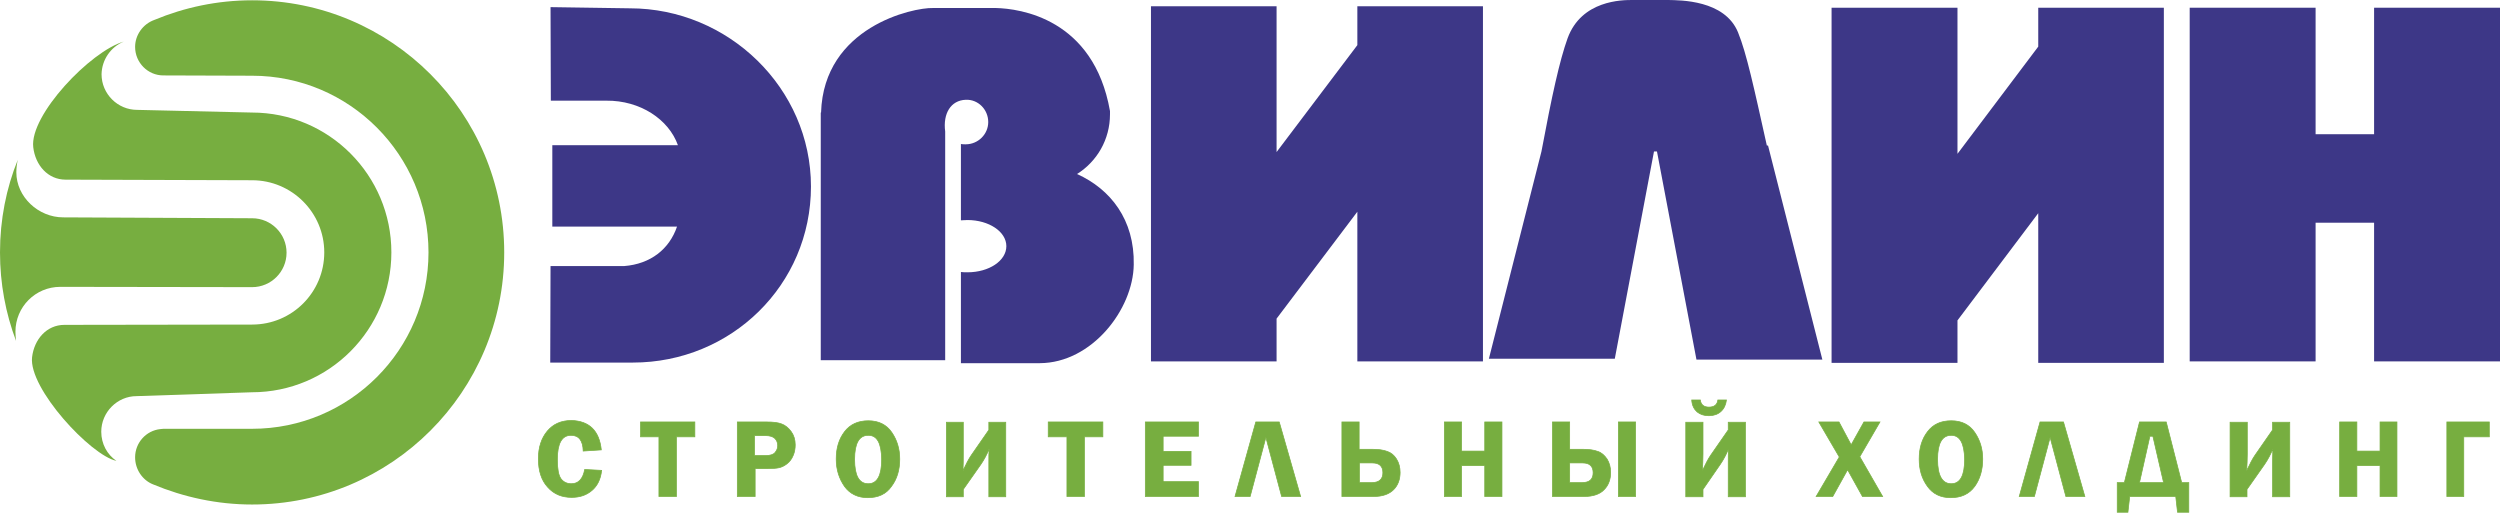 <?xml version="1.0" encoding="UTF-8"?> <!-- Generator: Adobe Illustrator 22.1.0, SVG Export Plug-In . SVG Version: 6.00 Build 0) --> <svg xmlns="http://www.w3.org/2000/svg" xmlns:xlink="http://www.w3.org/1999/xlink" id="Слой_1" x="0px" y="0px" viewBox="0 0 841.9 172.7" style="enable-background:new 0 0 841.9 172.7;" xml:space="preserve"> <style type="text/css"> .st0{fill-rule:evenodd;clip-rule:evenodd;fill:#77AE40;} .st1{fill-rule:evenodd;clip-rule:evenodd;fill:#3D3787;} .st2{fill:#77AE40;stroke:#77AE40;stroke-width:0.242;stroke-miterlimit:10;} </style> <g> <g> <path class="st0" d="M5.4,114.8c-0.1-0.7-0.2-2.4-0.2-3.1c0-8.3,6.7-15.1,15.1-15.1l64.6,0.1c6.4,0,11.6-5.2,11.6-11.6 c0-6.4-5.2-11.6-11.6-11.6l-63.6-0.3c-8.4,0-15.8-6.9-15.8-15.2c0-1.3,0.2-3,0.5-4.2C2.1,63.4,0,74,0,85 C0,95.5,1.9,105.5,5.4,114.8L5.4,114.8z"></path> <path class="st0" d="M55,25.4L55,25.4c-5.2,0-9.5-4.3-9.5-9.6c0-4,2.6-7.7,6.5-9.1c10.1-4.2,21.2-6.6,32.9-6.6 c46.9,0,84.9,38,84.9,84.9c0,46.9-38,84.9-84.9,84.9c-11.8,0-23.1-2.5-33.4-6.8c-3.5-1.4-6-5-6-9.1c0-4.9,3.7-9,8.5-9.5 c0.3,0,0.7-0.1,1.1-0.1h29.8c32.8,0,59.4-26.6,59.4-59.4c0-32.8-26.6-59.5-59.4-59.5L55,25.4z"></path> <path class="st0" d="M41.7,14C30.5,17.2,9.9,38.8,11.2,49.6c0.7,6,4.9,10.9,10.9,10.9L85,60.7h-0.1c13.4,0,24.3,10.9,24.3,24.3 c0,13.4-10.8,24.3-24.3,24.3h0.1l-63.3,0.1c-6,0-10.2,4.9-10.9,10.9c-1.2,10.5,19.8,33.1,28.4,34.9c-3.1-2.1-5.1-5.7-5.1-9.8 c0-6.6,5.4-12,11.9-12l38.8-1.3c26,0,47-21.1,47-47.1c0-26-21-47.1-47-47.1l-38.6-0.9c-6.6,0-12-5.4-12-12 C34.3,20.1,37.3,15.8,41.7,14L41.7,14z"></path> <path class="st1" d="M213.1,122.1c33.1,0,60-26.1,60-59.3c0-33.1-27.8-60-61-60l-26.7-0.4l0.1,31.5h18.7c11.4-0.1,21,6.3,24.1,15 h-42.3v27.4h42c-2.6,7.6-8.9,12.6-17.8,13.3l0.2,0h-25l-0.1,32.5H213.1z"></path> <path class="st1" d="M373.8,37.4c0,0.4,0,0.8,0,1.1c0,8.5-4.4,15.9-11.1,20.1c11.3,5.1,19.4,15.4,19.1,30.5 c-0.2,15.1-14.1,33.1-31.6,33.2l0,0h-0.2h-26.4v-14.7v-16c0.7,0.1,1.5,0.1,2.2,0.1c7.3,0,13.1-3.9,13.1-8.8 c0-4.9-5.9-8.8-13.1-8.8c-0.8,0-1.5,0.1-2.2,0.1v-3.6V48.5c0.5,0.1,1,0.1,1.6,0.1c4.2,0,7.6-3.4,7.6-7.5c0-4.2-3.4-7.7-7.6-7.5 c-5,0.2-7.7,4.6-6.9,10.7v77h-41.9V37.9h0.1c0.9-28.9,31-35.4,37.7-35.2c7.1,0,14.2,0,21.2,0C343.3,2.9,368.3,6.1,373.8,37.4 L373.8,37.4z"></path> <polygon class="st1" points="457.1,2.1 467,2.1 490,2.1 499.4,2.1 499.4,121.7 457.1,121.7 457.1,71.3 429.9,107.3 429.9,121.7 419.1,121.7 399.4,121.7 387.6,121.7 387.6,2.1 429.9,2.1 429.9,51.2 457.1,15.2 "></polygon> <path class="st1" d="M501.4,120.8h42.4L557,51h1l13.3,70.1h42.4L595.4,49H595c-4.3-19.3-6.8-31-9.7-38.1 c-4.5-11-19.6-10.8-23.5-10.9h-12.1c-3.3,0-17.1,0-21.8,12.9c-2.7,7.5-5.3,19.4-8.8,38.1h0L501.4,120.8z"></path> <polygon class="st1" points="686.4,2.6 696.3,2.6 719.2,2.6 728.7,2.6 728.7,122.2 686.4,122.2 686.4,71.8 659.2,107.9 659.2,122.2 648.4,122.2 628.7,122.2 616.8,122.2 616.8,2.6 659.2,2.6 659.2,51.8 686.4,15.7 "></polygon> <polygon class="st1" points="737.4,2.6 779.8,2.6 779.8,45.2 799.5,45.2 799.5,2.6 841.9,2.6 841.9,121.7 799.5,121.7 799.5,75 779.8,75 779.8,121.7 737.4,121.7 "></polygon> <path class="st2" d="M202.5,151.5l-6.1,0.4c-0.1-3.6-1.5-5.3-4.1-5.3c-3.1,0-4.6,2.7-4.6,8.2c0,3.1,0.4,5.3,1.2,6.4 c0.8,1.1,2,1.7,3.5,1.7c2.4,0,3.9-1.6,4.5-4.8l5.7,0.3c-0.3,3-1.5,5.3-3.3,6.8c-1.9,1.6-4.1,2.3-6.8,2.3c-3.3,0-6-1.1-8.1-3.5 c-2.1-2.3-3.1-5.5-3.1-9.5c0-3.8,1-6.9,3-9.3c2-2.4,4.7-3.6,8.2-3.6C198.4,141.8,201.8,145,202.5,151.5L202.5,151.5z M234,142.1v5 h-6.2v20.1h-5.9v-20.1h-6.2v-5H234z M254.3,157.9v9.3h-6v-25.1h9.9c2.2,0,3.9,0.2,5.1,0.7c1.1,0.4,2.2,1.3,3.1,2.5 c0.9,1.2,1.4,2.7,1.4,4.5c0,1.2-0.2,2.5-0.7,3.6c-0.5,1.2-1.2,2.1-2.1,2.8c-0.9,0.7-1.8,1.1-2.6,1.3c-0.9,0.2-2.2,0.3-3.9,0.3 H254.3z M254.1,153.4h3.8c1.5,0,2.5-0.3,3.1-1c0.6-0.7,0.9-1.5,0.9-2.3c0-1-0.3-1.8-1-2.5c-0.7-0.6-1.7-0.9-3-0.9h-3.8V153.4z M292.2,167.6c-3.3,0-6-1.3-7.8-3.8c-1.8-2.6-2.8-5.6-2.8-9.2c0-3.7,0.9-6.7,2.8-9.2c1.9-2.5,4.6-3.7,8-3.7c3.5,0,6.1,1.3,7.9,3.9 c1.8,2.6,2.7,5.6,2.7,9c0,3.6-0.9,6.7-2.8,9.2C298.4,166.4,295.7,167.6,292.2,167.6L292.2,167.6z M292.4,146.6 c-3.1,0-4.6,2.7-4.6,8.1c0,5.5,1.5,8.2,4.6,8.2c3,0,4.5-2.7,4.5-8.2C296.8,149.2,295.4,146.6,292.4,146.6L292.4,146.6z M324.4,164.8v2.5h-5.7v-25.1h5.7v10.7c0,1.8,0,3.7-0.1,5.6c1-2.1,1.9-3.9,2.8-5.2l5.9-8.5v-2.6h5.7v25.1H333v-11.4 c0-1.9,0-3.5,0.1-4.7c-0.8,1.9-1.7,3.6-2.8,5.2L324.4,164.8z M371.4,142.1v5h-6.2v20.1h-5.9v-20.1H353v-5H371.4z M403.6,146.9 h-11.9v5.1h9.4v4.7h-9.4v5.5h11.9v5h-17.9v-25.1h17.9V146.9z M421,167.2h-5.1l7-25.1h7.9l7.2,25.1h-6.4l-5.3-19.9L421,167.2z M451.9,167.2v-25.1h5.8v9.2h4.3c2.1,0,3.8,0.2,5.1,0.7c1.3,0.4,2.4,1.3,3.2,2.6c0.8,1.3,1.2,2.8,1.2,4.5c0,2.3-0.7,4.3-2.2,5.8 c-1.5,1.5-3.7,2.3-6.7,2.3H451.9z M457.7,162.5h4.4c2.3,0,3.6-1.1,3.6-3.3c0-2.2-1.2-3.3-3.5-3.3h-4.4V162.5z M505.8,142.1v25.1 H500v-10.4h-7.8v10.4h-5.8v-25.1h5.8v9.8h7.8v-9.8H505.8z M522.8,167.2v-25.1h5.8v9.2h4.3c2.1,0,3.8,0.2,5.1,0.7 c1.3,0.4,2.3,1.3,3.2,2.6c0.8,1.3,1.2,2.8,1.2,4.5c0,2.3-0.7,4.3-2.2,5.8c-1.4,1.5-3.7,2.3-6.7,2.3H522.8z M528.6,162.5h4.3 c2.4,0,3.6-1.1,3.6-3.3c0-2.2-1.2-3.3-3.5-3.3h-4.4V162.5z M545,167.2v-25.1h5.8v25.1H545z M573.5,164.8v2.5h-5.8v-25.1h5.8v10.7 c0,1.8-0.1,3.7-0.2,5.6c1-2.1,1.9-3.9,2.8-5.2l5.9-8.5v-2.6h5.8v25.1H582v-11.4c0-1.9,0-3.5,0.1-4.7c-0.8,1.9-1.7,3.6-2.8,5.2 L573.5,164.8z M569.7,134.7h2.9c0.2,1.6,1.2,2.4,2.9,2.4c1.8,0,2.8-0.8,3-2.4h2.9c-0.2,1.6-0.8,2.9-1.9,3.9c-1,0.9-2.4,1.4-4,1.4 c-1.6,0-2.9-0.4-4-1.3C570.5,137.8,569.8,136.5,569.7,134.7L569.7,134.7z M633.1,142.1l-6.8,11.7l7.7,13.4h-6.8l-5-9l-5,9h-5.6 l7.8-13.3l-6.9-11.8h6.8l4.1,7.7l4.3-7.7H633.1z M656.9,167.6c-3.4,0-6-1.3-7.8-3.8c-1.9-2.6-2.8-5.6-2.8-9.2 c0-3.7,0.9-6.7,2.8-9.2c1.9-2.5,4.5-3.7,8-3.7c3.5,0,6.1,1.3,7.9,3.9c1.8,2.6,2.7,5.6,2.7,9c0,3.6-0.9,6.7-2.7,9.2 C663.1,166.4,660.4,167.6,656.9,167.6L656.9,167.6z M657.1,146.6c-3.1,0-4.6,2.7-4.6,8.1c0,5.5,1.6,8.2,4.6,8.2 c3,0,4.5-2.7,4.5-8.2C661.5,149.2,660,146.6,657.1,146.6L657.1,146.6z M685.1,167.2H680l7-25.1h7.9l7.2,25.1h-6.4l-5.3-19.9 L685.1,167.2z M715.4,162.5l5.1-20.4h9l5.2,20.4h2.4v10h-3.8l-0.6-5.3h-15.5l-0.6,5.3H713v-10H715.4z M720.5,162.5h8.1l-3.6-15.6 h-1L720.5,162.5z M756.7,164.8v2.5H751v-25.1h5.8v10.7c0,1.8-0.1,3.7-0.2,5.6c1-2.1,1.9-3.9,2.8-5.2l5.9-8.5v-2.6h5.8v25.1h-5.8 v-11.4c0-1.9,0.1-3.5,0.1-4.7c-0.8,1.9-1.7,3.6-2.8,5.2L756.7,164.8z M807.2,142.1v25.1h-5.7v-10.4h-7.8v10.4h-5.8v-25.1h5.8v9.8 h7.8v-9.8H807.2z M824,167.2v-25.1h14.3v5h-8.6v20.1H824z"></path> </g> </g> </svg> 